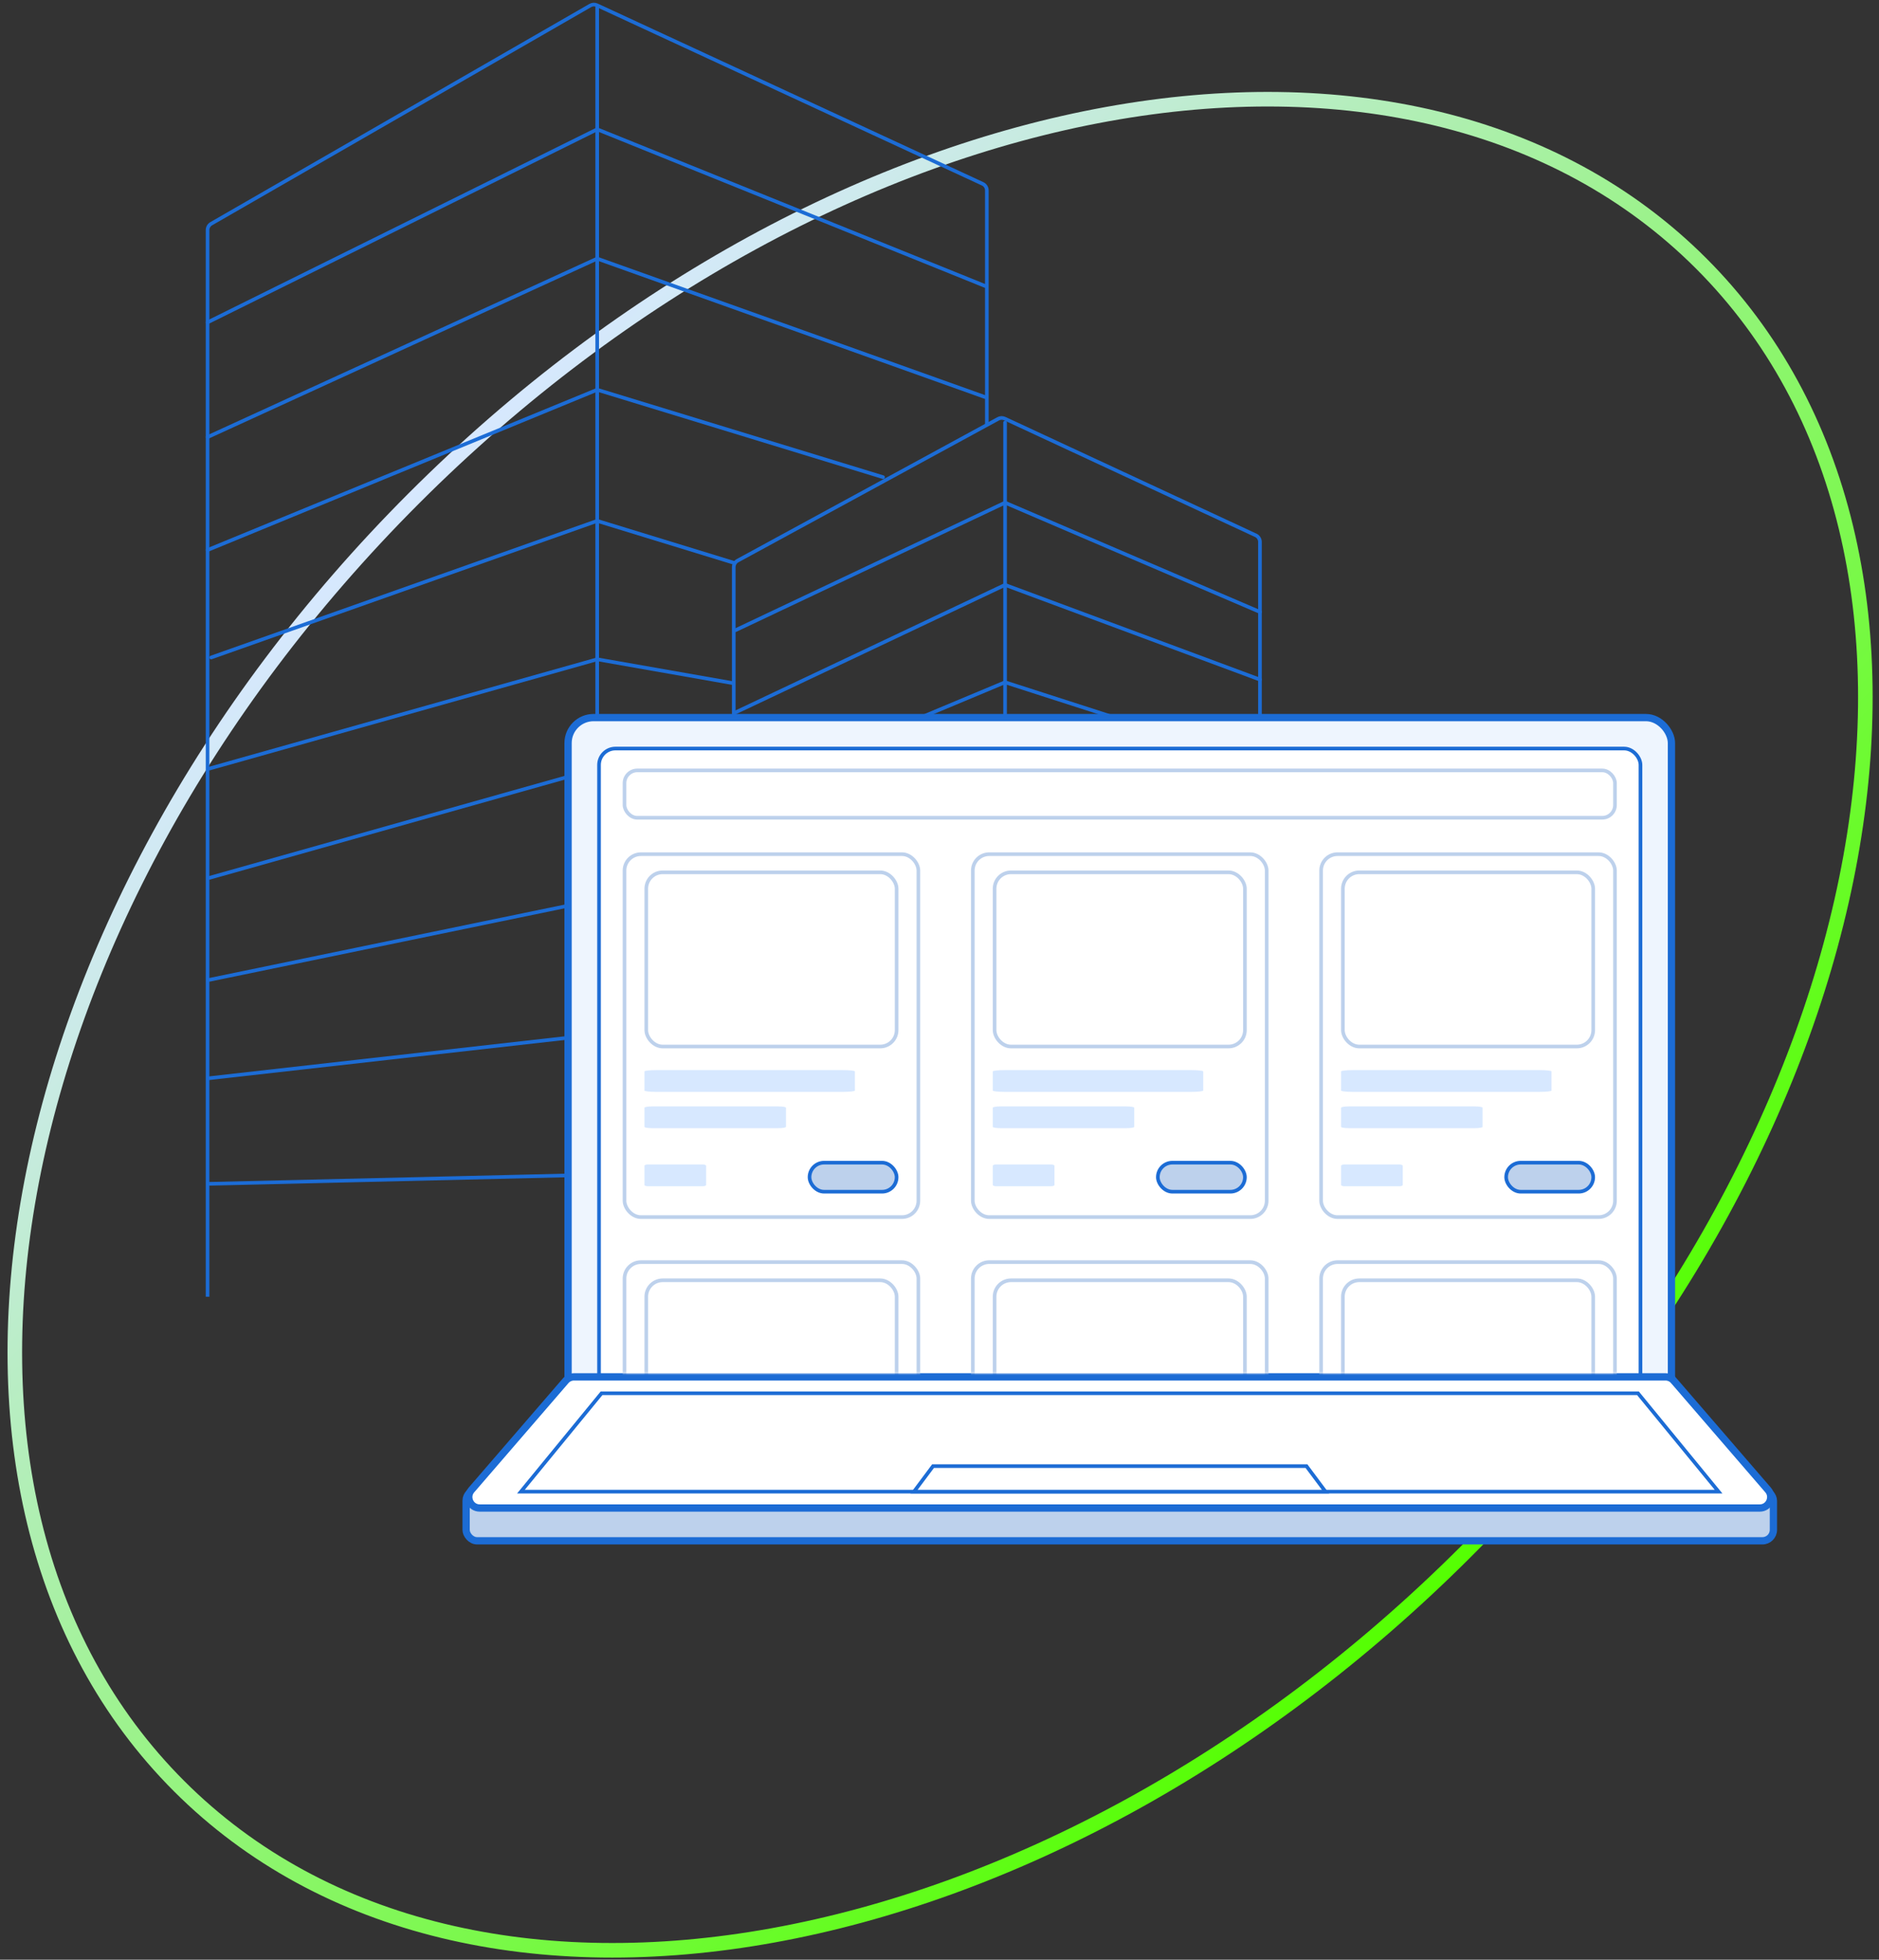 <svg width="516" height="538" viewBox="0 0 516 538" fill="none" xmlns="http://www.w3.org/2000/svg">
<rect x="0" y="0" width="516" height="538" fill="#333333" stroke="none"/>
<path d="M49.16 490.331C88.863 530.035 148.161 542.927 212.208 531.336C276.245 519.748 344.825 483.698 402.679 425.845C460.532 367.992 496.581 299.412 508.17 235.374C519.76 171.328 506.868 112.03 467.165 72.327C427.461 32.623 368.164 19.731 304.117 31.322C240.079 42.91 171.499 78.96 113.646 136.813C55.793 194.666 19.743 263.246 8.155 327.284C-3.435 391.33 9.456 450.628 49.16 490.331Z" stroke="url(#paint0_linear_4196_6992)" stroke-width="4"/>
<path d="M57 88.5L164 35.5L270.5 78.5" stroke="#1C6CD5" stroke-linecap="round" stroke-linejoin="round"/>
<path d="M57 120L164 71L270.5 109" stroke="#1C6CD5" stroke-linecap="round" stroke-linejoin="round"/>
<path d="M57 151L164 107L242.5 131" stroke="#1C6CD5" stroke-linecap="round" stroke-linejoin="round"/>
<path d="M58 180.5L164 143L201.5 154.5" stroke="#1C6CD5" stroke-linecap="round" stroke-linejoin="round"/>
<path d="M57.5 211L164 181L201 187.5" stroke="#1C6CD5" stroke-linecap="round" stroke-linejoin="round"/>
<path d="M57.5 241L164 211L201 217.5" stroke="#1C6CD5" stroke-linecap="round" stroke-linejoin="round"/>
<path d="M57.5 269L164 247L201 253.5" stroke="#1C6CD5" stroke-linecap="round" stroke-linejoin="round"/>
<path d="M57.5 296L164 284L201 290.5" stroke="#1C6CD5" stroke-linecap="round" stroke-linejoin="round"/>
<path d="M57.5 325L164 322.5L201 329" stroke="#1C6CD5" stroke-linecap="round" stroke-linejoin="round"/>
<path d="M57 356V63.157C57 62.441 57.382 61.78 58.002 61.423L162.098 1.517C162.661 1.193 163.346 1.162 163.935 1.435L269.84 50.463C270.547 50.791 271 51.499 271 52.278V116.5" stroke="#1C6CD5" stroke-linejoin="round"/>
<path d="M164 2V205.5" stroke="#1C6CD5" stroke-linecap="round" stroke-linejoin="round"/>
<path d="M276 116L276 206" stroke="#1C6CD5" stroke-linecap="round" stroke-linejoin="round"/>
<path d="M202 173L276 138L346 168" stroke="#1C6CD5" stroke-linecap="round" stroke-linejoin="round"/>
<path d="M202 195.571L276 160.571L346 186.571" stroke="#1C6CD5" stroke-linecap="round" stroke-linejoin="round"/>
<path d="M232.499 205.5L275.999 187.303L332.499 205.5" stroke="#1C6CD5" stroke-linecap="round" stroke-linejoin="round"/>
<path d="M201.5 206V155.689C201.5 154.956 201.901 154.282 202.544 153.932L274.115 114.982C274.672 114.679 275.339 114.658 275.914 114.925L344.843 146.962C345.549 147.29 346 147.998 346 148.776V206" stroke="#1C6CD5" stroke-linecap="round" stroke-linejoin="round"/>
<rect x="156" y="197" width="303" height="195" rx="7" fill="#EEF5FE" stroke="#1C6CD5" stroke-width="2"/>
<rect x="128" y="409" width="359" height="14" rx="3" fill="#BDD1EC" stroke="#1C6CD5" stroke-width="2"/>
<rect x="164.5" y="205.5" width="286" height="184" rx="4.5" fill="white" stroke="#1C6CD5"/>
<path d="M155.36 379.04C155.93 378.38 156.759 378 157.631 378H457.369C458.241 378 459.07 378.38 459.64 379.04L460.396 378.387L459.64 379.04L485.534 409.04C487.212 410.984 485.831 414 483.263 414H131.737C129.169 414 127.788 410.984 129.466 409.04L155.36 379.04Z" fill="white" stroke="#1C6CD5" stroke-width="2"/>
<path d="M143.056 409.5L165.192 382.5H449.808L471.944 409.5H143.056Z" fill="white" stroke="#1C6CD5"/>
<path d="M250.998 409.5L256.226 402.5H358.774L364.002 409.5H250.998Z" fill="white" stroke="#1C6CD5"/>
<mask id="mask0_4196_6992" style="mask-type:alpha" maskUnits="userSpaceOnUse" x="164" y="205" width="287" height="172">
<rect x="164.5" y="205.5" width="286" height="171" rx="4.5" fill="white" stroke="#1C6CD5"/>
</mask>
<g mask="url(#mask0_4196_6992)">
<rect x="171.5" y="234.5" width="80.701" height="99.631" rx="4.5" fill="white" stroke="#BDD1EC"/>
<rect x="177.479" y="239.482" width="68.745" height="47.821" rx="4.5" fill="white" stroke="#BDD1EC"/>
<rect x="222.313" y="319.19" width="23.909" height="7.967" rx="3.984" fill="#BDD1EC" stroke="#1C6CD5"/>
<path d="M231.507 293.781H180.238C178.438 293.781 176.979 293.941 176.979 294.138V299.402C176.979 299.6 178.438 299.759 180.238 299.759H231.507C233.307 299.759 234.767 299.6 234.767 299.402V294.138C234.767 293.941 233.307 293.781 231.507 293.781Z" fill="#D7E8FF"/>
<path d="M213.644 303.745H179.171C177.96 303.745 176.979 303.904 176.979 304.101V309.366C176.979 309.563 177.96 309.723 179.171 309.723H213.644C214.855 309.723 215.836 309.563 215.836 309.366V304.101C215.836 303.904 214.855 303.745 213.644 303.745Z" fill="#D7E8FF"/>
<path d="M192.961 319.686H177.934C177.406 319.686 176.979 319.846 176.979 320.043V325.307C176.979 325.504 177.406 325.664 177.934 325.664H192.961C193.489 325.664 193.916 325.504 193.916 325.307V320.043C193.916 319.846 193.489 319.686 192.961 319.686Z" fill="#D7E8FF"/>
<rect x="171.5" y="346.5" width="80.701" height="99.631" rx="4.5" fill="white" stroke="#BDD1EC"/>
<rect x="177.479" y="351.482" width="68.745" height="47.821" rx="4.5" fill="white" stroke="#BDD1EC"/>
<rect x="267.149" y="234.5" width="80.701" height="99.631" rx="4.5" fill="white" stroke="#BDD1EC"/>
<rect x="273.128" y="239.482" width="68.745" height="47.821" rx="4.5" fill="white" stroke="#BDD1EC"/>
<rect x="317.963" y="319.19" width="23.909" height="7.967" rx="3.984" fill="#BDD1EC" stroke="#1C6CD5"/>
<path d="M327.156 293.781H275.888C274.087 293.781 272.628 293.941 272.628 294.138V299.402C272.628 299.6 274.087 299.759 275.888 299.759H327.156C328.957 299.759 330.416 299.6 330.416 299.402V294.138C330.416 293.941 328.957 293.781 327.156 293.781Z" fill="#D7E8FF"/>
<path d="M309.294 303.745H274.82C273.609 303.745 272.628 303.904 272.628 304.101V309.366C272.628 309.563 273.609 309.723 274.82 309.723H309.294C310.504 309.723 311.486 309.563 311.486 309.366V304.101C311.486 303.904 310.504 303.745 309.294 303.745Z" fill="#D7E8FF"/>
<path d="M288.61 319.686H273.583C273.056 319.686 272.628 319.846 272.628 320.043V325.307C272.628 325.504 273.056 325.664 273.583 325.664H288.61C289.138 325.664 289.566 325.504 289.566 325.307V320.043C289.566 319.846 289.138 319.686 288.61 319.686Z" fill="#D7E8FF"/>
<rect x="267.149" y="346.5" width="80.701" height="99.631" rx="4.5" fill="white" stroke="#BDD1EC"/>
<rect x="273.128" y="351.482" width="68.745" height="47.821" rx="4.5" fill="white" stroke="#BDD1EC"/>
<rect x="362.799" y="234.5" width="80.701" height="99.631" rx="4.5" fill="white" stroke="#BDD1EC"/>
<rect x="368.777" y="239.482" width="68.745" height="47.821" rx="4.5" fill="white" stroke="#BDD1EC"/>
<rect x="413.612" y="319.19" width="23.909" height="7.967" rx="3.984" fill="#BDD1EC" stroke="#1C6CD5"/>
<path d="M422.806 293.781H371.537C369.737 293.781 368.277 293.941 368.277 294.138V299.402C368.277 299.6 369.737 299.759 371.537 299.759H422.806C424.606 299.759 426.066 299.6 426.066 299.402V294.138C426.066 293.941 424.606 293.781 422.806 293.781Z" fill="#D7E8FF"/>
<path d="M404.943 303.745H370.469C369.259 303.745 368.277 303.904 368.277 304.101V309.366C368.277 309.563 369.259 309.723 370.469 309.723H404.943C406.154 309.723 407.135 309.563 407.135 309.366V304.101C407.135 303.904 406.154 303.745 404.943 303.745Z" fill="#D7E8FF"/>
<path d="M384.26 319.686H369.233C368.705 319.686 368.277 319.846 368.277 320.043V325.307C368.277 325.504 368.705 325.664 369.233 325.664H384.26C384.788 325.664 385.215 325.504 385.215 325.307V320.043C385.215 319.846 384.788 319.686 384.26 319.686Z" fill="#D7E8FF"/>
<rect x="362.799" y="346.5" width="80.701" height="99.631" rx="4.5" fill="white" stroke="#BDD1EC"/>
<rect x="368.777" y="351.482" width="68.745" height="47.821" rx="4.5" fill="white" stroke="#BDD1EC"/>
</g>
<rect x="171.5" y="211.5" width="272" height="13" rx="3.5" fill="white" stroke="#BDD1EC"/>
<defs>
<linearGradient id="paint0_linear_4196_6992" x1="112.232" y1="135.399" x2="404.093" y2="427.26" gradientUnits="userSpaceOnUse">
<stop stop-color="#D7E8FF"/>
<stop offset="1" stop-color="#55FF02"/>
</linearGradient>
</defs>
</svg>
